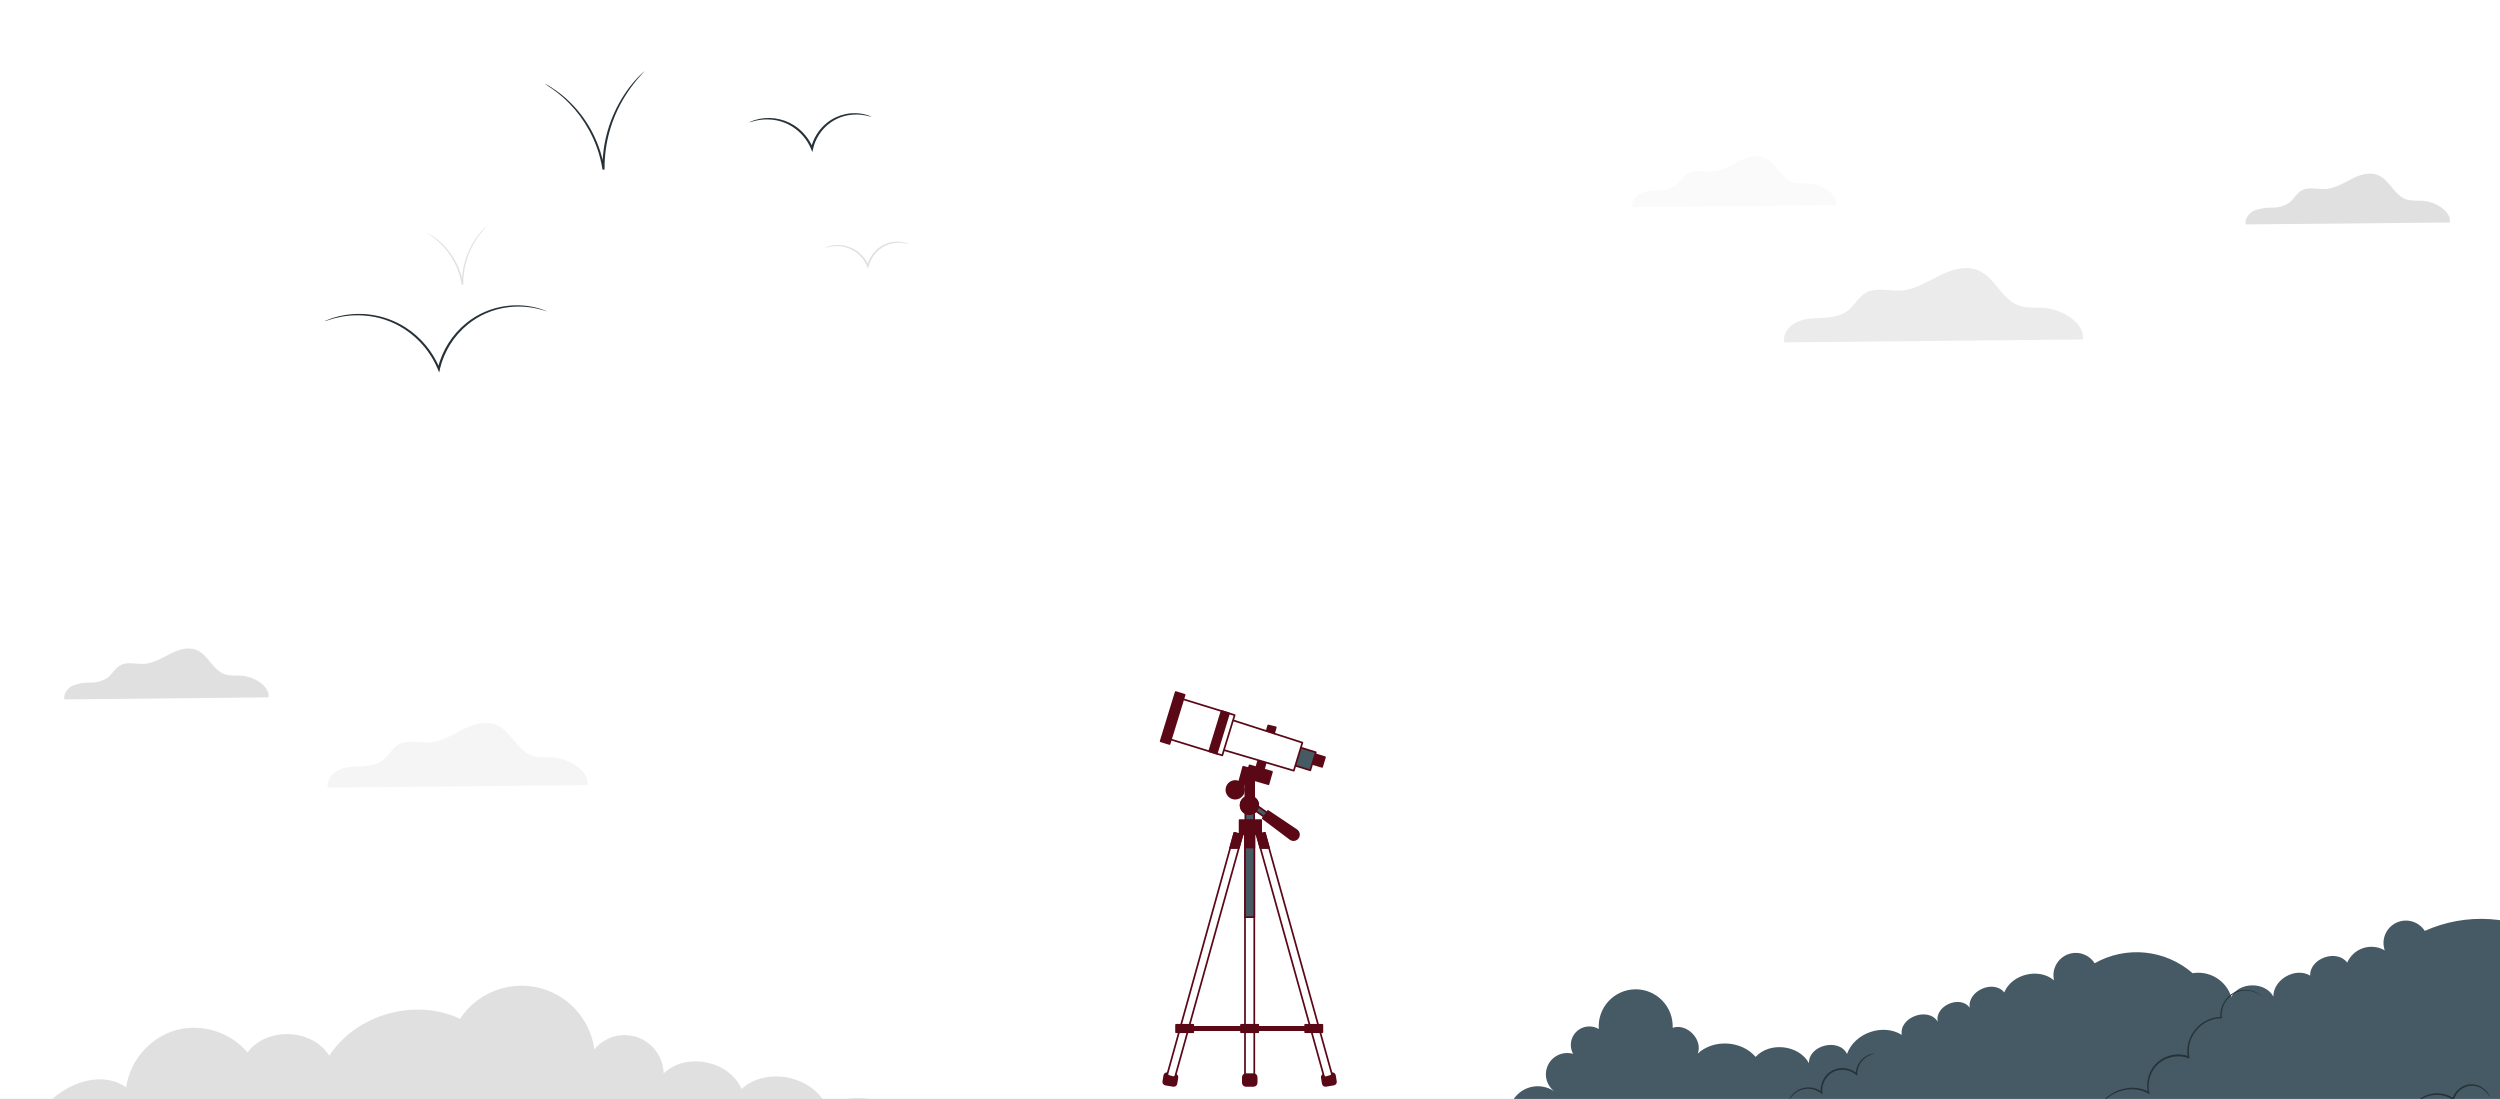 <svg width="1440" height="633" viewBox="0 0 1440 633" fill="none" xmlns="http://www.w3.org/2000/svg">
<rect x="0" y="0" width="1440" height="633" fill="#808080" stroke="none"/>
<g clip-path="url(#clip0_169_667)">
<rect width="1440" height="633" fill="white"/>
<path d="M315.076 179.316C315.076 179.432 312.947 178.566 309.033 177.701C303.499 176.491 297.797 176.27 292.187 177.047C283.852 178.147 275.986 181.55 269.47 186.874C261.491 193.392 255.858 202.347 253.43 212.373V212.662L252.95 214.585L252.259 212.854C248.355 203.344 241.665 195.244 233.073 189.624C226.04 185.026 217.947 182.318 209.569 181.758C203.939 181.348 198.281 181.868 192.819 183.297C188.982 184.316 186.909 185.22 186.871 185.105C187.329 184.814 187.818 184.575 188.329 184.393C189.746 183.78 191.201 183.259 192.685 182.835C199.523 180.82 206.711 180.292 213.769 181.287C220.827 182.282 227.592 184.777 233.61 188.604C242.459 194.289 249.346 202.568 253.334 212.315L252.163 212.412V212.123C254.65 201.832 260.457 192.652 268.683 186.008C275.384 180.615 283.461 177.217 291.995 176.201C297.703 175.488 303.494 175.847 309.071 177.259C310.578 177.626 312.059 178.095 313.503 178.662C314.049 178.824 314.576 179.044 315.076 179.316Z" fill="#263238"/>
<path d="M501.994 67.28C501.994 67.395 500.804 66.953 498.636 66.511C495.605 65.886 492.489 65.795 489.427 66.242C484.881 66.858 480.596 68.729 477.051 71.645C472.704 75.217 469.65 80.123 468.36 85.606V85.76L467.88 87.587L467.189 85.856C465.065 80.679 461.426 76.267 456.752 73.203C452.934 70.698 448.543 69.209 443.992 68.876C440.915 68.632 437.818 68.885 434.821 69.626C432.691 70.145 431.56 70.607 431.502 70.511C431.741 70.326 432.006 70.176 432.289 70.068C433.067 69.714 433.868 69.412 434.687 69.165C438.453 68.007 442.424 67.674 446.33 68.188C450.237 68.702 453.987 70.052 457.327 72.145C462.24 75.298 466.066 79.891 468.283 85.299L467.132 85.395V85.241C468.502 79.519 471.736 74.417 476.322 70.741C479.432 68.266 483.075 66.552 486.962 65.734C490.849 64.916 494.872 65.018 498.713 66.03C499.546 66.239 500.361 66.516 501.15 66.857C501.451 66.954 501.736 67.096 501.994 67.28Z" fill="#263238"/>
<path d="M371.121 41.069C371.121 41.069 369.97 42.396 367.879 44.742C364.968 48.09 362.337 51.673 360.012 55.453C352.229 67.953 348.143 82.41 348.231 97.145C348.241 97.318 348.241 97.491 348.231 97.664H347.023C345.8 89.753 343.202 82.118 339.348 75.107C336.257 69.377 332.382 64.108 327.836 59.453C324.769 56.317 321.409 53.484 317.801 50.992C315.25 49.203 313.772 48.319 313.83 48.223C314.227 48.356 314.608 48.536 314.962 48.761C315.672 49.184 316.765 49.703 318.07 50.684C321.817 53.072 325.297 55.857 328.45 58.992C339.019 69.406 345.951 82.963 348.212 97.645L347.004 97.741V97.145C346.893 82.204 351.148 67.557 359.245 55.011C361.655 51.227 364.431 47.691 367.533 44.453C368.589 43.28 369.548 42.53 370.143 41.896C370.737 41.261 371.083 41.031 371.121 41.069Z" fill="#263238"/>
<path d="M722.467 475.207H717.121V619.692H722.467V475.207Z" fill="white" stroke="#5A0816" stroke-linecap="round" stroke-linejoin="round"/>
<path d="M722.053 618.723H717.65C716.677 618.723 715.889 619.514 715.889 620.489V623.683C715.889 624.658 716.677 625.449 717.65 625.449H722.053C723.026 625.449 723.814 624.658 723.814 623.683V620.489C723.814 619.514 723.026 618.723 722.053 618.723Z" fill="#5A0816" stroke="#5A0816" stroke-linecap="round" stroke-linejoin="round"/>
<path d="M724.72 590.3H714.838V594.549H724.72V590.3Z" fill="#5A0816" stroke="#5A0816" stroke-linecap="round" stroke-linejoin="round"/>
<path d="M753.669 591.479H685.893V593.369H753.669V591.479Z" fill="#5A0816" stroke="#5A0816" stroke-linecap="round" stroke-linejoin="round"/>
<path d="M722.388 463.303H717.33V472.582H722.388V463.303Z" fill="#465A64" stroke="#5A0816" stroke-linecap="round" stroke-linejoin="round"/>
<path d="M722.467 475.207H717.121V528.258H722.467V475.207Z" fill="#465A64" stroke="#5A0816" stroke-linecap="round" stroke-linejoin="round"/>
<path d="M722.467 475.207H717.121V488.188H722.467V475.207Z" fill="#5A0816" stroke="#5A0816" stroke-linecap="round" stroke-linejoin="round"/>
<path d="M726.416 472.387H714.025V480.573H726.416V472.387Z" fill="#5A0816" stroke="#5A0816" stroke-linecap="round" stroke-linejoin="round"/>
<path d="M676.915 618.969L672.411 618.214C671.579 618.074 670.791 618.637 670.652 619.471L670.075 622.93C669.935 623.764 670.497 624.553 671.329 624.692L675.833 625.448C676.665 625.587 677.453 625.025 677.592 624.191L678.169 620.732C678.309 619.898 677.747 619.109 676.915 618.969Z" fill="#5A0816" stroke="#5A0816" stroke-linecap="round" stroke-linejoin="round"/>
<path d="M675.608 620.426L673.27 619.77C672.978 619.681 672.732 619.481 672.586 619.212C672.44 618.943 672.406 618.627 672.491 618.333L711.028 479.737L715.641 481.01L677.034 619.614C676.951 619.91 676.754 620.161 676.487 620.313C676.221 620.465 675.905 620.505 675.608 620.426Z" fill="white" stroke="#5A0816" stroke-linecap="round" stroke-linejoin="round"/>
<path d="M713.495 488.47L715.568 481.002L710.955 479.737L708.523 488.47H713.495Z" fill="#5A0816" stroke="#5A0816" stroke-linecap="round" stroke-linejoin="round"/>
<path d="M763.72 625.437L768.224 624.681C769.056 624.542 769.618 623.753 769.478 622.919L768.901 619.46C768.762 618.626 767.974 618.063 767.142 618.202L762.638 618.958C761.806 619.097 761.244 619.887 761.384 620.72L761.961 624.179C762.1 625.013 762.888 625.576 763.72 625.437Z" fill="#5A0816" stroke="#5A0816" stroke-linecap="round" stroke-linejoin="round"/>
<path d="M763.76 620.473L766.371 619.754C766.637 619.68 766.863 619.502 766.999 619.26C767.135 619.019 767.17 618.733 767.096 618.466L728.528 479.737L723.914 481.01L762.521 619.731C762.593 619.991 762.761 620.213 762.992 620.351C763.223 620.489 763.498 620.533 763.76 620.473Z" fill="white" stroke="#5A0816" stroke-linecap="round" stroke-linejoin="round"/>
<path d="M730.959 488.47L728.528 479.737L723.914 481.002L725.987 488.47H730.959Z" fill="#5A0816" stroke="#5A0816" stroke-linecap="round" stroke-linejoin="round"/>
<path d="M687.305 590.3H677.424V594.549H687.305V590.3Z" fill="#5A0816" stroke="#5A0816" stroke-linecap="round" stroke-linejoin="round"/>
<path d="M761.673 590.3H751.791V594.549H761.673V590.3Z" fill="#5A0816" stroke="#5A0816" stroke-linecap="round" stroke-linejoin="round"/>
<path d="M720.87 461.72L719.156 464.141L737.888 477.459L739.602 475.038L720.87 461.72Z" fill="#465A64" stroke="#5A0816" stroke-linecap="round" stroke-linejoin="round"/>
<path d="M747.608 482.572C747.367 482.914 747.059 483.204 746.704 483.425C746.349 483.645 745.953 483.792 745.54 483.856C745.127 483.92 744.705 483.9 744.3 483.798C743.895 483.696 743.515 483.513 743.181 483.26L727.369 471.38L730.385 467.123L746.797 478.152C747.146 478.384 747.444 478.684 747.675 479.034C747.905 479.384 748.063 479.777 748.139 480.19C748.214 480.602 748.206 481.026 748.115 481.435C748.024 481.845 747.851 482.231 747.608 482.572Z" fill="#5A0816" stroke="#5A0816" stroke-linecap="round" stroke-linejoin="round"/>
<path d="M724.719 463.811C724.719 462.808 724.422 461.828 723.867 460.994C723.311 460.161 722.521 459.511 721.597 459.127C720.673 458.744 719.656 458.643 718.675 458.839C717.693 459.035 716.792 459.517 716.085 460.226C715.378 460.935 714.896 461.839 714.701 462.822C714.506 463.805 714.606 464.824 714.989 465.751C715.371 466.677 716.02 467.469 716.851 468.026C717.683 468.583 718.661 468.88 719.661 468.88C721.003 468.88 722.289 468.346 723.238 467.395C724.186 466.445 724.719 465.155 724.719 463.811Z" fill="#5A0816" stroke="#5A0816" stroke-linecap="round" stroke-linejoin="round"/>
<path d="M722.388 447.049H717.33V463.077H722.388V447.049Z" fill="#5A0816" stroke="#5A0816" stroke-linecap="round" stroke-linejoin="round"/>
<path d="M690.202 414.05L688.527 419.606L761.508 441.702L763.183 436.146L690.202 414.05Z" fill="#5A0816" stroke="#5A0816" stroke-width="1.003" stroke-linecap="round" stroke-linejoin="round"/>
<path d="M685.236 410.916L682.051 421.301L754.716 443.693L757.901 433.307L685.236 410.916Z" fill="#465A64" stroke="#5A0816" stroke-linecap="round" stroke-linejoin="round"/>
<path d="M727.749 443.878L723.408 442.807L730.508 417.883L734.856 418.953L727.749 443.878Z" fill="#5A0816" stroke="#5A0816" stroke-linecap="round" stroke-linejoin="round"/>
<path d="M750.171 427.764L745.223 443.909L672.279 422.413L677.781 404.48L750.171 427.764Z" fill="white" stroke="#5A0816" stroke-linecap="round" stroke-linejoin="round"/>
<path d="M678.592 401.859L671.477 425.056L704.044 435.091L711.159 411.895L678.592 401.859Z" fill="white" stroke="#5A0816" stroke-linecap="round" stroke-linejoin="round"/>
<path d="M703.62 409.563L696.504 432.76L700.809 434.087L707.925 410.89L703.62 409.563Z" fill="#5A0816" stroke="#5A0816" stroke-linecap="round" stroke-linejoin="round"/>
<path d="M677.224 398.63L668.535 426.956L673.645 428.53L682.334 400.204L677.224 398.63Z" fill="#5A0816" stroke="#5A0816" stroke-linecap="round" stroke-linejoin="round"/>
<path d="M732.65 444.558L719.746 440.865L717.717 447.985L730.621 451.678L732.65 444.558Z" fill="#5A0816" stroke="#5A0816" stroke-linecap="round" stroke-linejoin="round"/>
<path d="M716.543 454.953C716.543 453.951 716.247 452.971 715.691 452.137C715.135 451.303 714.345 450.654 713.421 450.27C712.497 449.886 711.48 449.786 710.499 449.981C709.518 450.177 708.616 450.66 707.909 451.369C707.202 452.078 706.72 452.981 706.525 453.964C706.33 454.948 706.43 455.967 706.813 456.893C707.196 457.819 707.844 458.611 708.676 459.168C709.507 459.725 710.485 460.023 711.485 460.023C712.826 460.02 714.111 459.486 715.06 458.535C716.008 457.585 716.541 456.297 716.543 454.953Z" fill="#5A0816" stroke="#5A0816" stroke-linecap="round" stroke-linejoin="round"/>
<path d="M719.103 442.463L716.102 441.649L712.039 456.698L715.04 457.512L719.103 442.463Z" fill="#5A0816" stroke="#5A0816" stroke-linecap="round" stroke-linejoin="round"/>
<path d="M724.719 463.811C724.719 462.808 724.422 461.828 723.867 460.994C723.311 460.161 722.521 459.511 721.597 459.127C720.673 458.744 719.656 458.643 718.675 458.839C717.693 459.035 716.792 459.517 716.085 460.226C715.378 460.935 714.896 461.839 714.701 462.822C714.506 463.805 714.606 464.824 714.989 465.751C715.371 466.677 716.02 467.469 716.851 468.026C717.683 468.583 718.661 468.88 719.661 468.88C721.003 468.88 722.289 468.346 723.238 467.395C724.186 466.445 724.719 465.155 724.719 463.811Z" fill="#5A0816" stroke="#5A0816" stroke-linecap="round" stroke-linejoin="round"/>
<g clip-path="url(#clip1_169_667)">
<path d="M1057.7 118.152C1058.6 111.624 1049.37 106.248 1042.44 105.692C1039.14 105.423 1035.7 105.922 1032.57 104.828C1025.77 102.466 1023.07 93.692 1016.44 90.907C1011.51 88.815 1005.8 90.677 1001.08 93.096C996.358 95.516 991.481 98.549 986.182 98.856C981.516 99.144 976.448 97.416 972.377 99.701C969.324 101.391 967.731 104.904 964.928 106.959C961.998 108.798 958.594 109.74 955.136 109.666C951.722 109.573 948.321 110.127 945.113 111.298C942.022 112.719 939.449 115.983 940.102 119.343L1057.7 118.152Z" fill="#FAFAFA"/>
<path d="M1411.16 128.156C1412.06 121.628 1402.82 116.232 1395.8 115.676C1392.49 115.426 1389.06 115.925 1385.93 114.831C1379.15 112.469 1376.42 103.695 1369.82 100.911C1364.86 98.818 1359.16 100.68 1354.46 103.1C1349.75 105.519 1344.86 108.552 1339.56 108.86C1334.89 109.148 1329.82 107.42 1325.75 109.704C1322.7 111.394 1321.11 114.908 1318.3 116.962C1315.39 118.77 1312.02 119.691 1308.59 119.612C1305.17 119.52 1301.77 120.074 1298.57 121.244C1295.48 122.664 1292.81 125.928 1293.56 129.269L1411.16 128.156Z" fill="#E0E0E0"/>
<path d="M154.67 401.682C155.553 395.154 146.337 389.778 139.31 389.221C136.007 388.952 132.571 389.451 129.441 388.357C122.644 385.995 119.841 377.221 113.313 374.437C108.359 372.344 102.676 374.206 97.953 376.626C93.23 379.045 88.353 382.078 83.034 382.386C78.388 382.674 73.319 380.946 69.23 383.23C66.196 384.92 64.603 388.434 61.799 390.488C58.912 392.292 55.565 393.226 52.161 393.176C48.747 393.083 45.346 393.637 42.139 394.808C39.047 396.229 36.379 399.493 37.127 402.853L154.67 401.682Z" fill="#E0E0E0"/>
<path d="M1199.7 195.528C1201.03 185.928 1187.53 178.114 1177.39 177.288C1172.56 176.904 1167.54 177.634 1162.96 176.04C1153.05 172.584 1149.07 159.759 1139.4 155.688C1132.16 152.636 1123.83 155.343 1116.8 158.876C1109.77 162.408 1102.84 166.863 1095.01 167.362C1088.19 167.784 1080.78 165.269 1074.81 168.591C1070.37 171.087 1068.05 176.271 1063.94 179.228C1059.83 182.184 1054.71 182.799 1049.73 183.068C1044.76 183.336 1039.62 183.375 1035.08 185.448C1030.55 187.522 1026.81 192.322 1027.73 197.218L1199.7 195.528Z" fill="#EBEBEB"/>
<path d="M338.396 452.216C339.529 443.902 327.797 437.048 318.985 436.338C314.78 436.011 310.402 436.645 306.428 435.262C297.788 432.248 294.351 421.093 285.922 417.541C279.625 414.891 272.367 417.253 266.261 420.325C260.156 423.397 254.127 427.275 247.311 427.698C241.378 428.082 234.927 425.778 229.743 428.773C225.903 430.942 223.849 435.397 220.277 438.027C216.706 440.658 212.252 441.138 207.932 441.387C203.612 441.637 199.119 441.656 195.183 443.461C191.247 445.266 187.983 449.432 188.789 453.694L338.396 452.216Z" fill="#F5F5F5"/>
<path d="M476.447 637.65C468.499 619.755 441.657 614.072 427.142 627.224C419.961 610.827 395.135 605.893 382.233 618.296C382.151 613.696 380.66 609.232 377.961 605.506C375.261 601.781 371.484 598.973 367.139 597.461C362.793 595.95 358.089 595.808 353.66 597.055C349.232 598.302 345.293 600.877 342.374 604.434C341.209 595.883 337.462 587.892 331.634 581.528C325.806 575.163 318.175 570.729 309.76 568.818C301.345 566.906 292.547 567.608 284.542 570.829C276.536 574.051 269.705 579.639 264.959 586.846C239.251 574.597 205.151 584.216 189.657 608.12C179.942 592.395 153.619 591.282 142.617 606.2C137.611 600.367 131.056 596.07 123.71 593.807C116.364 591.544 108.527 591.407 101.107 593.413C93.748 595.639 87.17 599.901 82.131 605.707C77.093 611.514 73.8 618.627 72.633 626.226C54.662 614.053 27.935 628.146 18.873 647.883H520.953C518.707 632.677 488.524 627.627 476.447 637.65Z" fill="#E0E0E0"/>
<path d="M523.671 140.694C523.671 140.694 522.845 140.464 521.347 140.176C519.249 139.75 517.092 139.692 514.973 140.003C511.822 140.459 508.862 141.79 506.429 143.843C503.424 146.298 501.306 149.67 500.4 153.443L500.035 154.864L499.498 153.52C498.025 149.948 495.509 146.903 492.279 144.784C489.633 143.059 486.596 142.029 483.447 141.789C480.525 141.642 477.6 142.012 474.807 142.883C475.483 142.453 476.221 142.129 476.995 141.923C479.621 141.129 482.387 140.906 485.106 141.27C487.825 141.635 490.435 142.577 492.759 144.035C496.198 146.21 498.881 149.396 500.439 153.155H499.517V153.04C500.473 149.075 502.723 145.542 505.911 142.998C508.498 140.928 511.621 139.636 514.915 139.274C517.108 139.014 519.331 139.177 521.463 139.754C522.249 139.933 522.997 140.251 523.671 140.694Z" fill="#E0E0E0"/>
<path d="M280.522 130C280.522 130 279.83 130.806 278.602 132.227C276.846 134.244 275.26 136.401 273.859 138.678C269.203 146.167 266.761 154.82 266.813 163.638V163.965H265.93C264.578 155.302 260.55 147.279 254.41 141.021C251.826 138.491 249.01 136.209 246 134.205C246 134.205 246.25 134.205 246.691 134.512C247.133 134.819 247.786 135.069 248.611 135.606C250.879 137.031 252.984 138.698 254.89 140.579C261.306 146.87 265.515 155.066 266.89 163.946H266.006V163.638C265.948 154.642 268.524 145.825 273.418 138.275C274.875 136.003 276.554 133.881 278.429 131.939C279.082 131.248 279.658 130.768 280.003 130.422C280.156 130.259 280.33 130.117 280.522 130Z" fill="#E0E0E0"/>
<path d="M1672.47 529.88C1656.31 519.051 1618.58 518.168 1604.31 531.378C1598.65 520.606 1578.41 525.618 1578.41 537.733C1568.35 529.573 1550.42 541.304 1553.84 553.784C1546.41 544.184 1528.11 548.715 1525.88 560.581L1470.62 541.016C1459.62 534.245 1447.13 530.266 1434.24 529.426C1421.35 528.586 1408.45 530.911 1396.67 536.197C1394.96 533.532 1392.34 531.587 1389.29 530.731C1386.24 529.875 1382.99 530.169 1380.15 531.555C1377.3 532.941 1375.07 535.324 1373.86 538.251C1372.66 541.178 1372.58 544.444 1373.63 547.429C1371.77 546.343 1369.71 545.662 1367.57 545.431C1365.44 545.199 1363.27 545.423 1361.23 546.087C1359.19 546.75 1357.31 547.839 1355.71 549.282C1354.12 550.724 1352.85 552.488 1351.99 554.456C1346 546.469 1330.35 551.96 1330.66 561.944C1322.21 556.875 1309.44 564.114 1309.44 573.982C1304.7 565.323 1289.8 565.458 1285.21 574.194C1283.76 569.623 1280.72 565.728 1276.63 563.224C1272.54 560.719 1267.69 559.774 1262.96 560.562C1255.3 553.883 1245.75 549.746 1235.64 548.721C1225.53 547.696 1215.35 549.834 1206.51 554.84C1204.88 552.273 1202.4 550.366 1199.49 549.457C1196.59 548.548 1193.47 548.696 1190.66 549.874C1187.86 551.052 1185.57 553.184 1184.19 555.893C1182.81 558.601 1182.43 561.711 1183.12 564.67C1174.39 557.259 1158.8 561.042 1154.44 571.64C1148.26 563.96 1133.05 570.795 1134.57 580.491C1129.19 572.811 1114.12 579.397 1116.17 588.574C1110.87 579.646 1093.75 585.886 1095.42 596.101C1084.63 589.266 1068.12 594.987 1063.89 607.064C1059.3 597.694 1041.73 601.938 1041.95 612.363C1036.19 601.861 1019.35 599.883 1011.23 608.773C1003.16 599.326 987.053 598.366 977.914 606.853C980.948 598.77 971.636 589.189 963.457 592.011C963.574 589.112 963.098 586.219 962.057 583.51C961.017 580.801 959.434 578.333 957.406 576.257C955.378 574.181 952.947 572.541 950.263 571.438C947.579 570.335 944.698 569.792 941.797 569.842C938.895 569.891 936.034 570.533 933.39 571.728C930.745 572.922 928.372 574.644 926.416 576.788C924.461 578.932 922.963 581.453 922.017 584.196C921.07 586.939 920.693 589.847 920.909 592.741C919.586 591.95 918.106 591.455 916.572 591.292C915.039 591.129 913.488 591.3 912.027 591.794C910.566 592.289 909.23 593.094 908.111 594.156C906.992 595.217 906.117 596.508 905.545 597.941C904.974 599.373 904.721 600.912 904.802 602.452C904.884 603.993 905.299 605.496 906.019 606.86C906.738 608.224 907.745 609.416 908.97 610.353C910.195 611.29 911.609 611.949 913.114 612.286C912.15 610.752 910.859 609.449 909.332 608.472C907.806 607.495 906.082 606.868 904.284 606.635C902.487 606.403 900.66 606.571 898.936 607.127C897.211 607.684 895.63 608.615 894.308 609.854C892.985 611.093 891.953 612.609 891.285 614.294C890.617 615.979 890.33 617.791 890.445 619.6C890.56 621.408 891.073 623.169 891.948 624.756C892.824 626.343 894.039 627.717 895.508 628.779C892.561 626.683 889.016 625.595 885.401 625.677C881.786 625.759 878.294 627.006 875.445 629.233C872.596 631.46 870.543 634.548 869.592 638.037C868.64 641.526 868.841 645.228 870.164 648.594H1672.47V529.88Z" fill="#455A64"/>
<path d="M1303.3 574.174C1303.3 574.174 1302.64 573.598 1301.26 572.754C1299.27 571.549 1297.03 570.825 1294.71 570.642C1292.93 570.476 1291.13 570.664 1289.42 571.195C1287.71 571.725 1286.12 572.588 1284.75 573.733C1282.98 575.236 1281.6 577.143 1280.73 579.292C1279.86 581.441 1279.52 583.769 1279.74 586.078V586.558H1279.24C1276.66 586.586 1274.11 587.166 1271.77 588.259C1269.44 589.352 1267.36 590.932 1265.68 592.894C1263.71 595.005 1262.26 597.552 1261.46 600.328C1260.65 603.103 1260.52 606.03 1261.06 608.869L1261.25 609.752L1260.38 609.445C1259.62 609.179 1258.84 608.961 1258.04 608.792C1255.08 608.2 1252.02 608.391 1249.17 609.348C1246.31 610.304 1243.75 611.993 1241.74 614.245C1240 616.308 1238.76 618.745 1238.11 621.365C1237.47 623.986 1237.43 626.72 1238.02 629.355L1238.25 630.296L1237.38 629.835C1233.14 627.534 1228.21 626.852 1223.5 627.915C1219.85 628.657 1216.44 630.293 1213.57 632.677C1211.12 634.786 1209.15 637.407 1207.81 640.357C1207.86 640.138 1207.93 639.925 1208.03 639.723C1208.2 639.32 1208.39 638.706 1208.77 637.957C1209.91 635.773 1211.45 633.819 1213.31 632.197C1216.2 629.685 1219.68 627.937 1223.42 627.109C1228.3 625.937 1233.44 626.578 1237.88 628.914L1237.25 629.394C1236.61 626.621 1236.63 623.739 1237.29 620.974C1237.96 618.209 1239.26 615.636 1241.09 613.458C1243.2 611.056 1245.92 609.258 1248.95 608.246C1251.99 607.235 1255.24 607.045 1258.37 607.698C1259.22 607.93 1260.05 608.232 1260.84 608.6L1260.19 609.176C1259.61 606.182 1259.75 603.093 1260.61 600.165C1261.46 597.237 1262.99 594.554 1265.09 592.338C1266.86 590.282 1269.06 588.633 1271.53 587.503C1273.99 586.373 1276.68 585.789 1279.39 585.79L1278.95 586.27C1278.73 583.832 1279.11 581.376 1280.05 579.115C1280.99 576.854 1282.46 574.856 1284.35 573.291C1285.8 572.115 1287.48 571.239 1289.27 570.715C1291.07 570.191 1292.95 570.029 1294.81 570.238C1297.2 570.471 1299.49 571.296 1301.47 572.638C1301.99 572.986 1302.47 573.371 1302.93 573.79C1303.08 574.04 1303.32 574.155 1303.3 574.174Z" fill="#263238"/>
<path d="M1389.26 638.437C1389.48 637.736 1389.84 637.085 1390.31 636.517C1391.78 634.518 1393.67 632.871 1395.85 631.695C1398.03 630.52 1400.45 629.845 1402.93 629.72C1406.62 629.555 1410.27 630.578 1413.33 632.638L1412.58 632.907V632.811C1413.14 631.038 1414.11 629.42 1415.41 628.087C1416.71 626.753 1418.3 625.741 1420.05 625.131C1421.49 624.629 1423.02 624.433 1424.53 624.555C1426.05 624.677 1427.53 625.116 1428.87 625.842C1430.66 626.787 1432.18 628.191 1433.26 629.912C1433.7 630.51 1433.98 631.2 1434.11 631.928C1434.11 631.928 1433.74 631.237 1432.94 630.123C1431.79 628.573 1430.29 627.321 1428.56 626.475C1427.3 625.845 1425.92 625.478 1424.51 625.396C1423.1 625.313 1421.69 625.517 1420.36 625.995C1418.75 626.585 1417.3 627.541 1416.12 628.787C1414.94 630.033 1414.06 631.535 1413.56 633.176L1413.35 633.829L1412.8 633.464C1409.9 631.519 1406.47 630.532 1402.98 630.642C1400.13 630.72 1397.34 631.562 1394.92 633.08C1392.73 634.519 1390.81 636.332 1389.26 638.437Z" fill="#263238"/>
<path d="M1079.85 606.834C1078.33 607.204 1076.87 607.792 1075.53 608.581C1074 609.529 1072.69 610.793 1071.69 612.286C1070.42 614.182 1069.75 616.417 1069.77 618.699V619.678L1069.04 619.045C1067.01 617.338 1064.48 616.346 1061.84 616.222C1058.87 616.039 1055.95 617.033 1053.72 618.987C1052.27 620.263 1051.15 621.866 1050.45 623.663C1049.74 625.46 1049.48 627.398 1049.68 629.317L1049.84 630.469L1048.93 629.739C1046.6 627.913 1043.68 626.993 1040.72 627.147C1038.39 627.286 1036.16 628.092 1034.29 629.47C1032.63 630.763 1031.25 632.367 1030.21 634.194C1030.33 633.632 1030.55 633.098 1030.87 632.619C1031.63 631.229 1032.67 630.008 1033.92 629.029C1035.86 627.484 1038.21 626.555 1040.68 626.36C1043.85 626.125 1046.99 627.069 1049.51 629.01L1048.76 629.432C1048.52 627.348 1048.79 625.237 1049.55 623.281C1050.3 621.324 1051.52 619.58 1053.1 618.2C1054.31 617.148 1055.71 616.344 1057.22 615.833C1058.74 615.323 1060.34 615.116 1061.93 615.224C1064.77 615.373 1067.48 616.476 1069.61 618.354L1068.9 618.68C1068.92 616.226 1069.7 613.838 1071.13 611.845C1072.19 610.31 1073.59 609.037 1075.22 608.12C1076.25 607.522 1077.37 607.1 1078.54 606.872C1078.97 606.785 1079.41 606.772 1079.85 606.834Z" fill="#263238"/>
</g>
</g>
<defs>
<clipPath id="clip0_169_667">
<rect width="1440" height="633" fill="white"/>
</clipPath>
<clipPath id="clip1_169_667">
<rect width="1440" height="1175" fill="white"/>
</clipPath>
</defs>
</svg>

